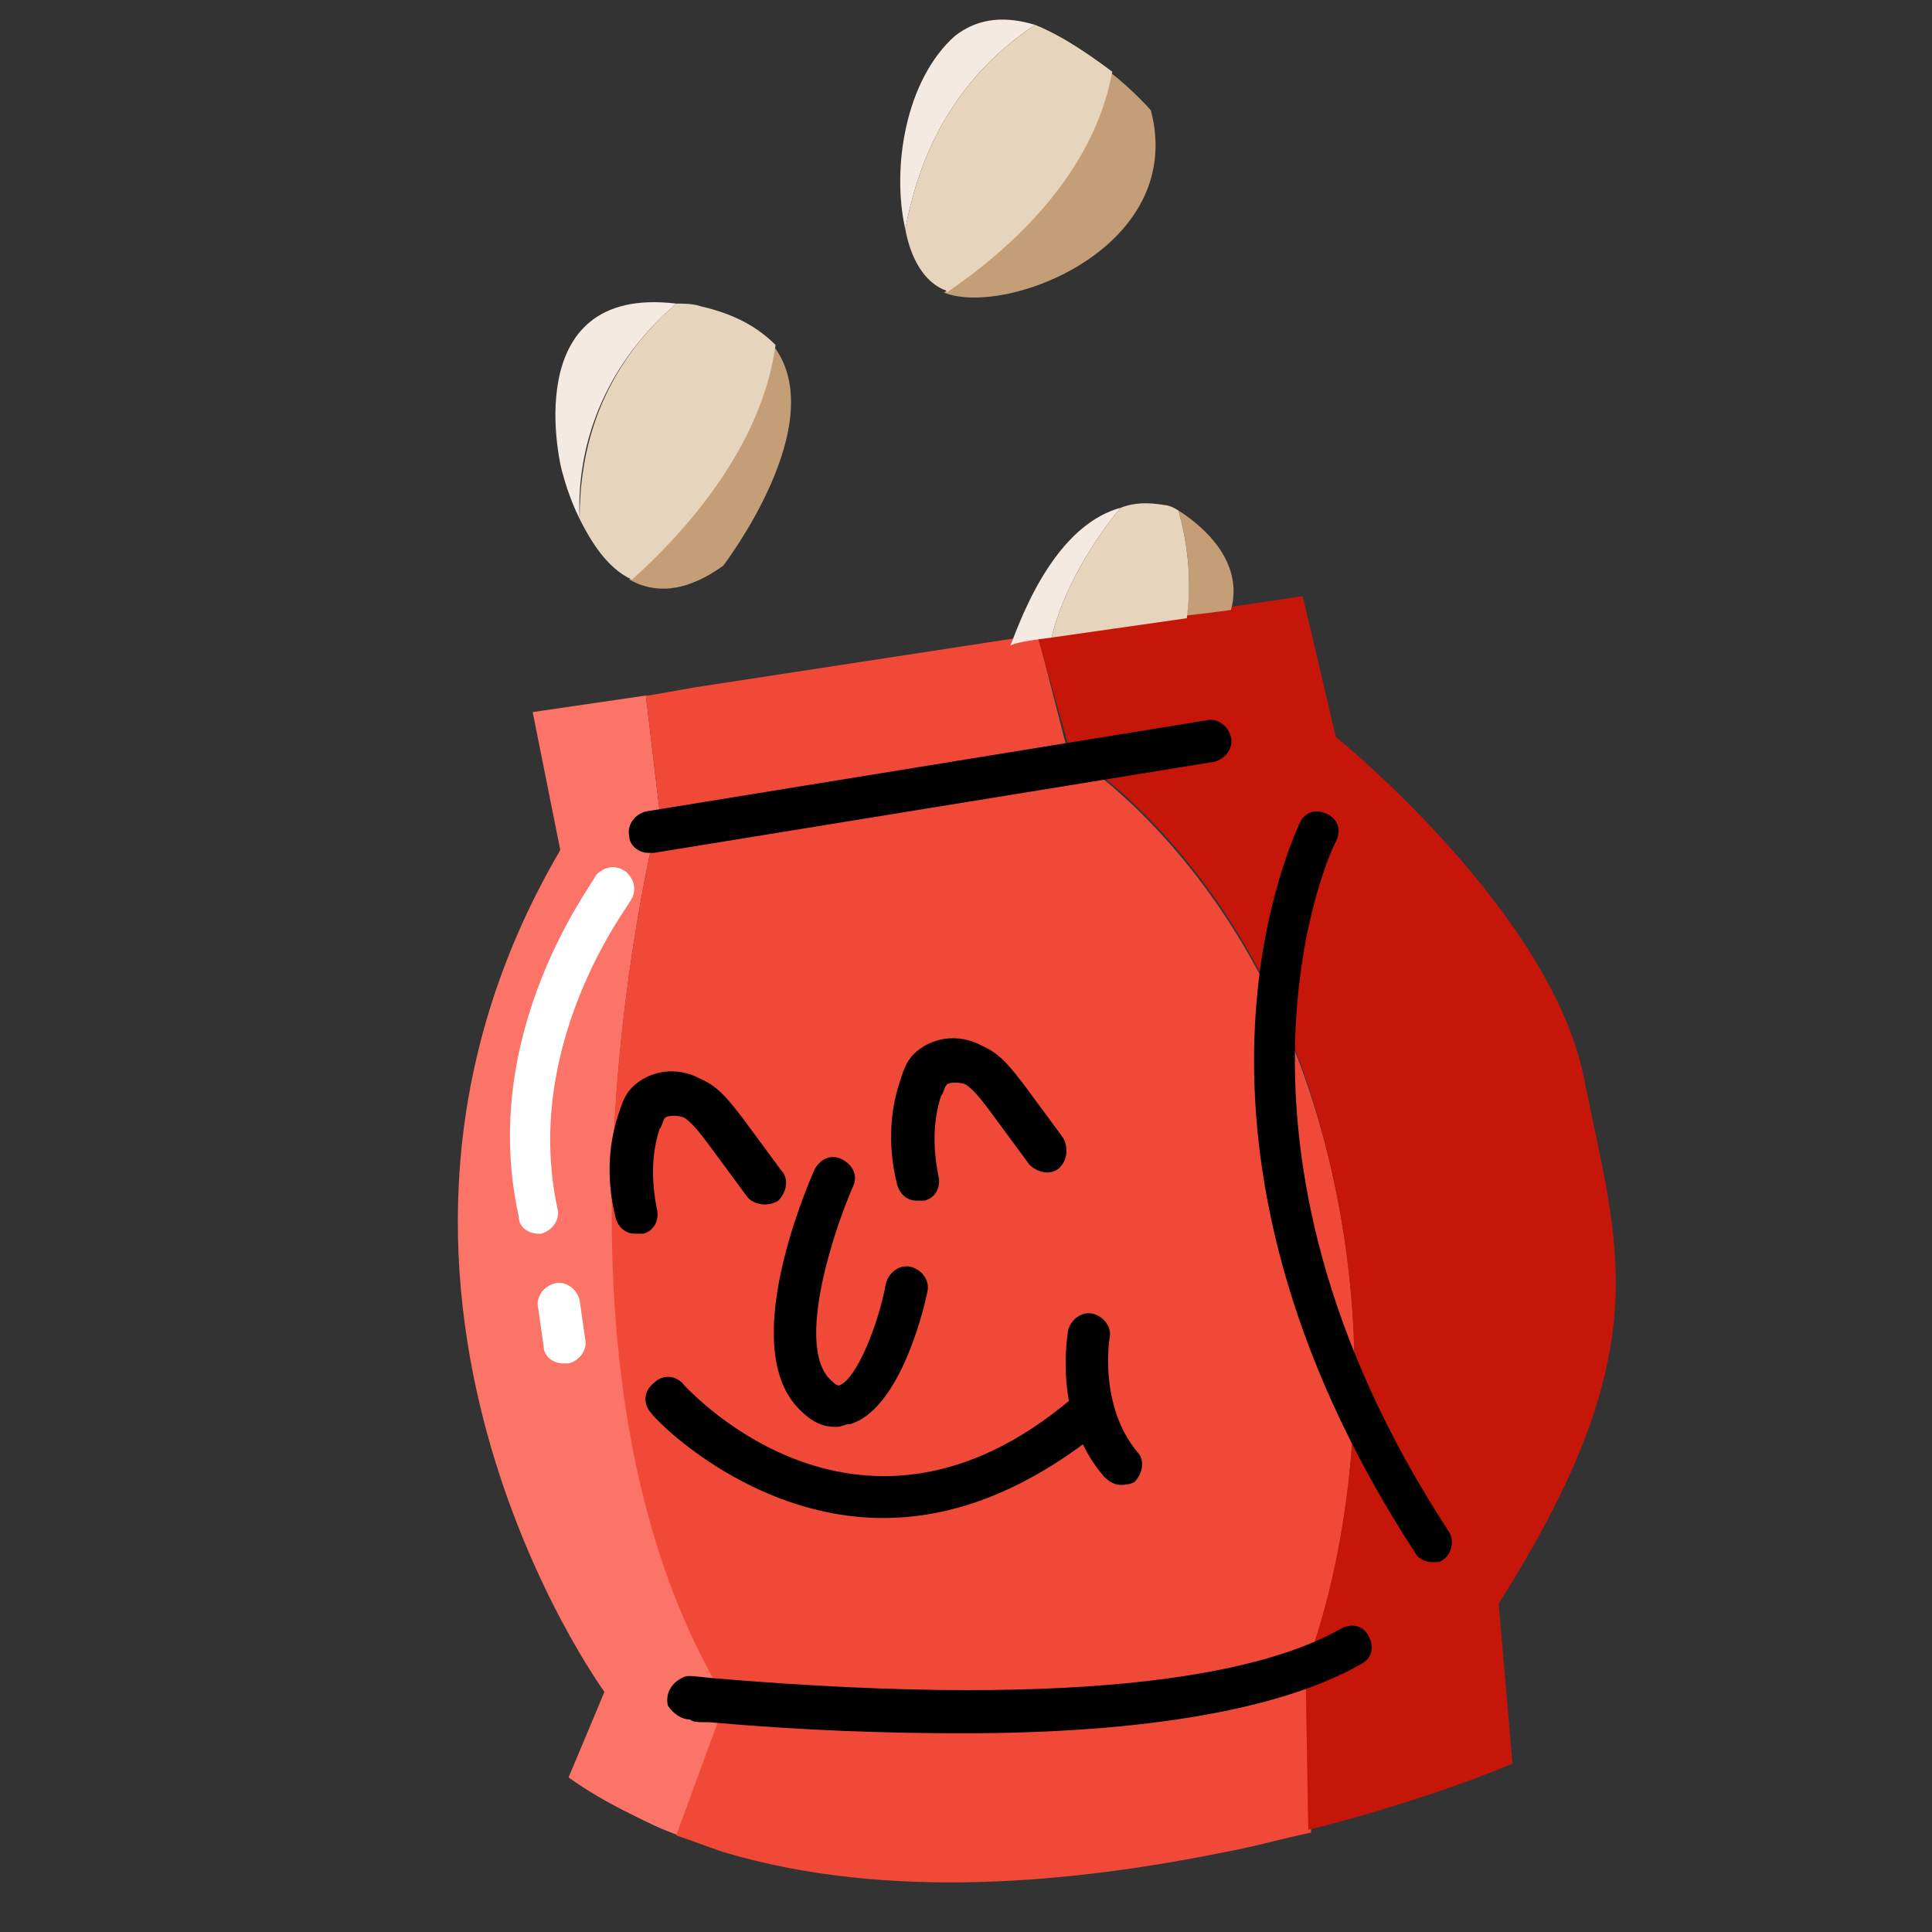 <?xml version="1.0" encoding="UTF-8"?>
<!-- Generator: Adobe Illustrator 22.0.0, SVG Export Plug-In . SVG Version: 6.00 Build 0)  -->
<svg xmlns="http://www.w3.org/2000/svg" xmlns:xlink="http://www.w3.org/1999/xlink" version="1.1" id="Layer_1" x="0px" y="0px" viewBox="0 0 70 70" style="enable-background:new 0 0 70 70;" xml:space="preserve">
<rect x="0" y="0" width="70" height="70" fill="#333333" stroke="none"/>
<style type="text/css">
	.st0{fill:#FC7368;}
	.st1{fill:#F04937;}
	.st2{fill:#C61609;}
	.st3{fill:#FFFFFF;}
	.st4{fill:#C49E76;}
	.st5{fill:#E7D4BC;}
	.st6{fill:#F4EAE1;}
</style>
<path class="st0" d="M23.9,29.4l-0.5-4.2l-4.1,0.6l1,5c-9.2,15.7,1.6,30.5,1.6,30.5l-1.3,3.1c0.7,0.5,1.4,0.9,2.2,1.3l0,0  c0.6,0.3,1.2,0.6,1.8,0.8l1.8-4.9C18.7,49.2,23.9,29.4,23.9,29.4z"></path>
<path class="st1" d="M48.1,41.8c-2.6-10.5-9.4-14.5-9.4-14.5L37.6,23l-12.4,1.9l-1.7,0.3v0l-0.1,0l0.5,4.2c0,0-5.2,19.8,2.4,32.2  l-1.8,4.9c0.6,0.2,1.1,0.4,1.7,0.6c6,1.8,12.8,1.1,18.2,0c1.1-0.2,2.1-0.5,3.1-0.7l-0.1-5.9C47.3,60.4,50.7,52.2,48.1,41.8z"></path>
<path class="st2" d="M54.8,63.9l-0.5-5.8c5.9-9.3,4.3-12.9,3.1-19c-1.2-6.1-9-12.4-9-12.4l-1.2-5.1l-6.7,1L38.3,23l-0.7,0.1l1.2,4.2  c0,0,6.8,4,9.3,14.5c2.6,10.5-0.8,18.6-0.8,18.6l0.1,5.9c0,0,0,0,0,0C51.8,65.2,54.8,63.9,54.8,63.9z"></path>
<g>
	<path d="M23.5,30.9c-0.4,0-0.7-0.3-0.7-0.6c-0.1-0.4,0.2-0.8,0.6-0.9l20.3-3.3c0.4-0.1,0.8,0.2,0.9,0.6c0.1,0.4-0.2,0.8-0.6,0.9   l-20.3,3.3C23.6,30.9,23.6,30.9,23.5,30.9z"></path>
</g>
<g>
	<path d="M34.9,62.8c-2.8,0-5.8-0.1-9.2-0.4c-0.4,0-0.6,0-0.7-0.1c-0.3,0-0.6-0.2-0.8-0.5c-0.1-0.4,0.1-0.8,0.5-1   c0.2-0.1,0.2-0.1,1.1,0C39.9,62,46,60.5,48.6,59c0.4-0.2,0.8-0.1,1,0.3c0.2,0.4,0.1,0.8-0.3,1C46.5,61.9,41.6,62.8,34.9,62.8z"></path>
</g>
<g>
	<path d="M51.9,56.6c-0.2,0-0.5-0.1-0.6-0.3c-9.8-15-4.4-26-4.2-26.5c0.2-0.4,0.6-0.5,1-0.3c0.4,0.2,0.5,0.6,0.3,1   c-0.1,0.1-5.2,10.8,4.1,25c0.2,0.3,0.1,0.8-0.2,1C52.2,56.6,52.1,56.6,51.9,56.6z"></path>
</g>
<g>
	<g>
		<path d="M23,44.7c-0.3,0-0.6-0.2-0.7-0.6c-0.3-1.2-0.3-2.5,0.1-3.7c0.1-0.3,0.2-0.7,0.5-1c0.6-0.6,1.6-0.8,2.5-0.3    c0.7,0.3,1.1,0.9,1.5,1.4l1.4,1.9c0.3,0.3,0.2,0.8-0.1,1.1c-0.3,0.2-0.8,0.2-1.1-0.1l-1.4-1.9c-0.3-0.4-0.6-0.8-0.9-1    c-0.2-0.1-0.6-0.1-0.7,0c-0.1,0.1-0.1,0.3-0.2,0.4c-0.3,0.9-0.3,1.9-0.1,2.9c0.1,0.4-0.1,0.8-0.5,0.9C23.1,44.7,23,44.7,23,44.7z"></path>
	</g>
	<g>
		<path d="M33.2,43.5c-0.3,0-0.6-0.2-0.7-0.6c-0.3-1.2-0.3-2.5,0.1-3.7c0.1-0.3,0.2-0.7,0.5-1c0.6-0.6,1.6-0.8,2.5-0.3    c0.7,0.3,1.1,0.9,1.5,1.4l1.4,1.9c0.2,0.3,0.2,0.8-0.1,1.1c-0.3,0.3-0.8,0.2-1.1-0.1l-1.4-1.9c-0.3-0.4-0.6-0.8-0.9-1    c-0.2-0.1-0.6-0.1-0.7,0c-0.1,0.1-0.1,0.3-0.2,0.4c-0.3,0.9-0.3,1.9-0.1,2.9c0.1,0.4-0.1,0.8-0.5,0.9    C33.4,43.5,33.3,43.5,33.2,43.5z"></path>
	</g>
	<g>
		<path d="M32,55c-4.9,0-8.4-3.7-8.4-3.8c-0.3-0.3-0.3-0.8,0.1-1.1c0.3-0.3,0.8-0.3,1.1,0.1c0.3,0.3,6.4,6.9,14,0.5    c0.3-0.3,0.8-0.2,1.1,0.1c0.3,0.3,0.2,0.8-0.1,1.1C36.9,54.2,34.3,55,32,55z"></path>
	</g>
	<g>
		<path d="M40.6,53.8c-0.2,0-0.4-0.1-0.6-0.3c-1.9-2.2-1.3-5.2-1.3-5.3c0.1-0.4,0.5-0.7,0.9-0.6c0.4,0.1,0.7,0.5,0.6,0.9l0,0    c0,0-0.4,2.4,1,4.1c0.3,0.3,0.2,0.8-0.1,1.1C40.9,53.8,40.7,53.8,40.6,53.8z"></path>
	</g>
	<g>
		<path d="M30.3,51.7c-0.4,0-0.8-0.1-1.3-0.6c-2.3-2.2,0.2-8,0.5-8.7c0.2-0.4,0.6-0.6,1-0.4c0.4,0.2,0.6,0.6,0.4,1    c-0.9,2.1-2,5.9-0.8,7c0.1,0.1,0.2,0.2,0.3,0.2c0.6-0.2,1.4-2.1,1.7-3.7c0.1-0.4,0.5-0.7,0.9-0.6c0.4,0.1,0.7,0.5,0.6,0.9    c-0.2,1-1.1,4.3-2.8,4.8C30.6,51.6,30.5,51.7,30.3,51.7z"></path>
	</g>
</g>
<g>
	<path class="st3" d="M19.5,44.7c-0.3,0-0.7-0.2-0.7-0.6c-1.5-6.7,2.7-12.1,2.8-12.4c0.3-0.3,0.7-0.4,1.1-0.1   c0.3,0.3,0.4,0.7,0.1,1.1c0,0.1-3.9,5.1-2.6,11.1c0.1,0.4-0.2,0.8-0.6,0.9C19.6,44.7,19.6,44.7,19.5,44.7z"></path>
</g>
<g>
	<path class="st3" d="M20.4,49.4c-0.4,0-0.7-0.3-0.7-0.6l-0.2-1.4c-0.1-0.4,0.2-0.8,0.6-0.9c0.4-0.1,0.8,0.2,0.9,0.6l0.2,1.4   c0.1,0.4-0.2,0.8-0.6,0.9C20.4,49.4,20.4,49.4,20.4,49.4z"></path>
</g>
<path class="st4" d="M41.7,4c0,0-0.6-0.7-1.5-1.4c-0.7,3.8-3.8,6.5-6,8C36.4,11.5,43,9,41.7,4z"></path>
<path class="st4" d="M28,12.5c-0.4,3.7-3.3,6.8-5.2,8.5c0.9,0.5,2,0.5,3.4-0.5C26.2,20.5,30.2,15.3,28,12.5z"></path>
<path class="st5" d="M36.6,23.4C36.6,23.4,36.6,23.4,36.6,23.4C36.6,23.4,36.6,23.4,36.6,23.4z"></path>
<path class="st4" d="M42.7,18.5c0.3,1.1,0.5,2.4,0.3,3.8c0.9-0.1,1.6-0.2,1.6-0.2C45.1,20.3,43.5,19,42.7,18.5z"></path>
<path class="st6" d="M37.5,0.9c-1-0.3-2-0.3-2.9,0.4c-1.8,1.6-2.3,4.8-1.8,7C33.2,6.2,34.2,3.1,37.5,0.9z"></path>
<path class="st5" d="M32.8,8.3c0.2,1.1,0.7,1.9,1.4,2.2c0,0,0.1,0,0.1,0.1c2.2-1.5,5.3-4.2,6-8c-0.8-0.6-1.8-1.3-2.8-1.7  C34.2,3.1,33.2,6.2,32.8,8.3z"></path>
<path class="st5" d="M25.4,11.1c-0.3-0.1-0.6-0.1-0.9-0.1c-3,2.6-3.5,5.7-3.5,7.8c0.4,0.8,1,1.8,1.9,2.2c1.9-1.7,4.7-4.8,5.2-8.5  C27.5,11.9,26.7,11.4,25.4,11.1z"></path>
<path class="st6" d="M24.5,11c-5.8-0.7-4.2,6-4.1,6.2c0,0,0.2,0.8,0.6,1.6C20.9,16.7,21.5,13.6,24.5,11z"></path>
<path class="st6" d="M36.6,23.4c0.1-0.1,0.7-0.2,1.5-0.3c0.4-1.7,1.5-3.5,2.5-4.7C38,19.1,36.8,23,36.6,23.4z"></path>
<path class="st5" d="M42.7,18.5c-0.3-0.2-0.5-0.2-0.5-0.2c-0.6-0.1-1.1-0.1-1.6,0.1c-1,1.2-2.1,3-2.5,4.7c1.4-0.2,3.5-0.5,4.9-0.7  C43.2,20.9,43,19.6,42.7,18.5z"></path>
</svg>
